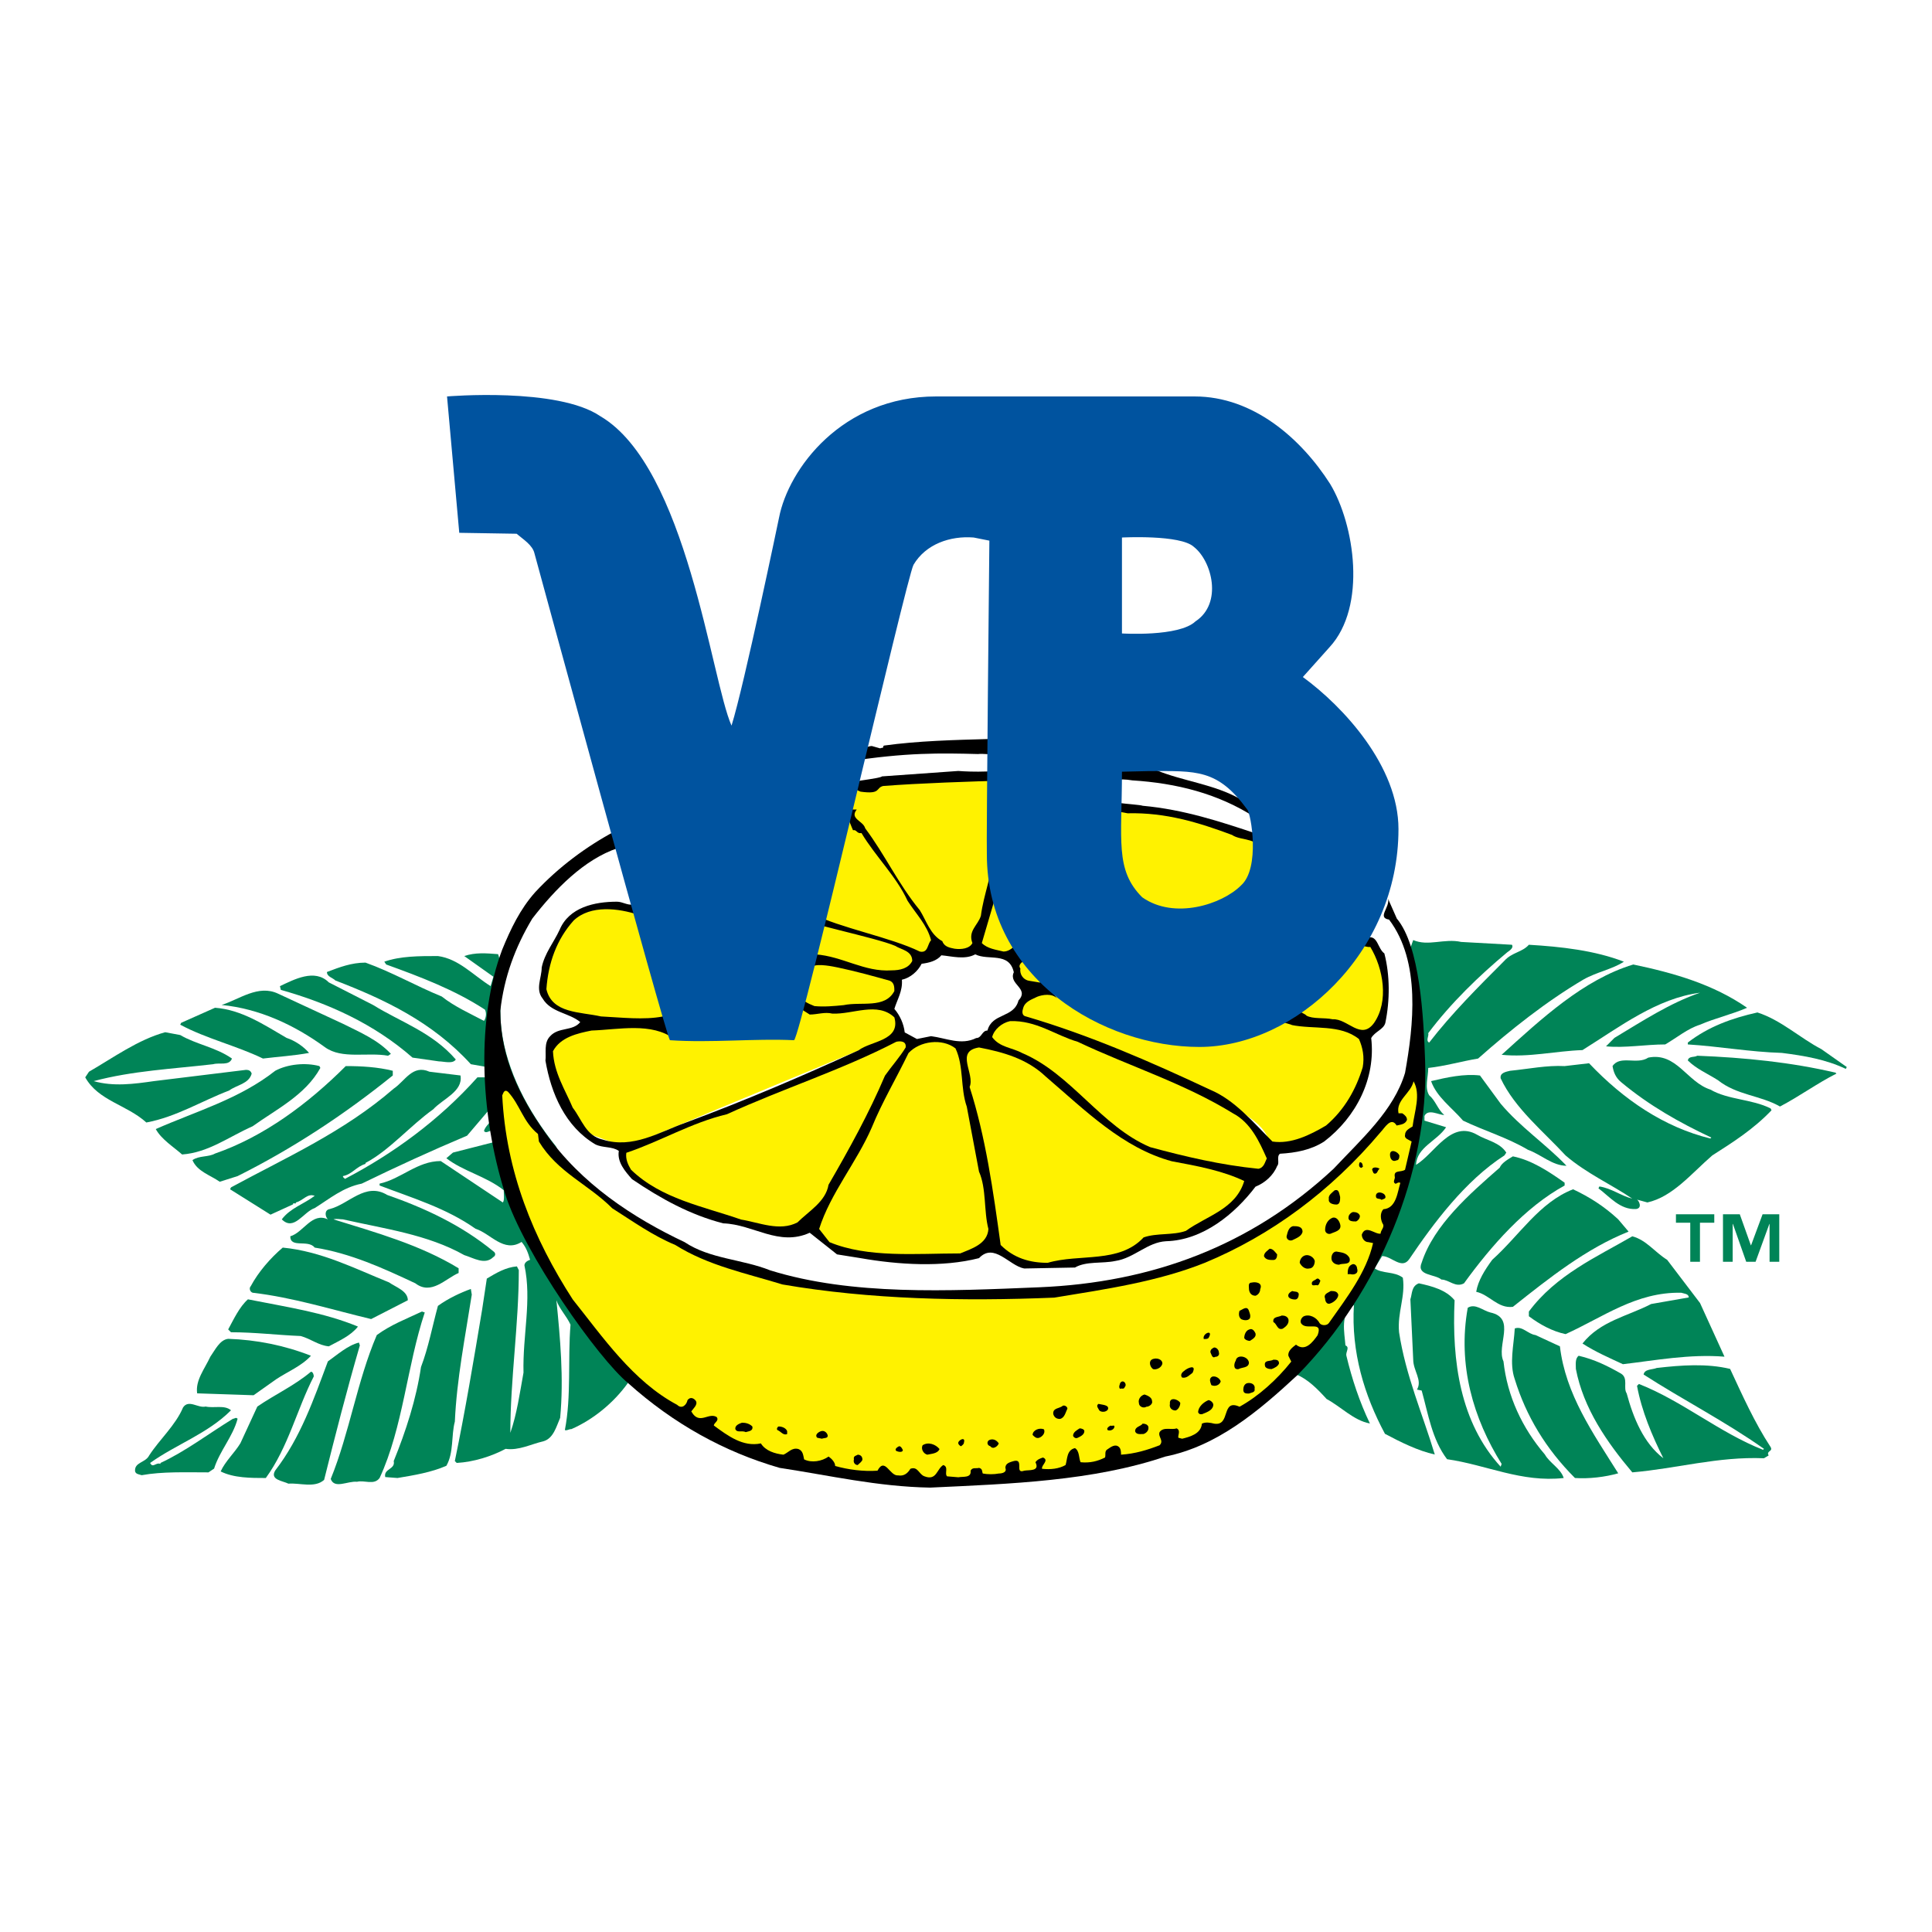 <?xml version="1.0" encoding="utf-8"?>
<!-- Generator: Adobe Illustrator 13.0.0, SVG Export Plug-In . SVG Version: 6.00 Build 14948)  -->
<!DOCTYPE svg PUBLIC "-//W3C//DTD SVG 1.0//EN" "http://www.w3.org/TR/2001/REC-SVG-20010904/DTD/svg10.dtd">
<svg version="1.0" id="Layer_1" xmlns="http://www.w3.org/2000/svg" xmlns:xlink="http://www.w3.org/1999/xlink" x="0px" y="0px"
	 width="192.756px" height="192.756px" viewBox="0 0 192.756 192.756" enable-background="new 0 0 192.756 192.756"
	 xml:space="preserve">
<g>
	<polygon fill-rule="evenodd" clip-rule="evenodd" fill="#FFFFFF" points="0,0 192.756,0 192.756,192.756 0,192.756 0,0 	"/>
	<path fill-rule="evenodd" clip-rule="evenodd" fill="#008457" d="M140.996,93.789c1.5,0.657,3.095-0.188,4.785,0.188l5.067,0.282
		c0.187,0.282-0.189,0.562-0.47,0.751c-2.815,2.346-5.63,5.067-7.883,8.069c0.094,0.281-0.281,0.75,0.094,0.939
		c2.252-2.91,4.881-5.537,7.507-8.164c0.752-0.844,1.783-0.844,2.439-1.595c3.19,0.188,6.568,0.562,9.479,1.689
		c-1.127,0.749-2.722,1.032-4.036,1.783c-3.659,2.158-7.224,4.973-10.508,7.881c-1.689,0.281-3.284,0.752-4.975,0.938
		c0,0.939-0.375,1.973,0.094,2.723c0.658,0.562,0.846,1.406,1.501,1.971c-0.562,0-1.595-0.656-1.97,0.094v0.469l2.159,0.658
		c-0.938,1.406-2.909,1.969-3.004,3.752c1.876-1.125,3.473-4.504,6.099-3.002c0.938,0.562,2.253,0.75,2.91,1.781l-0.188,0.283
		c-3.94,2.531-7.131,6.85-9.477,10.32c-0.752,1.125-1.783-0.281-2.722-0.281l-0.749,1.221c0.749,0.562,1.97,0.281,2.814,0.938
		c0.28,1.877-0.564,3.471-0.376,5.443c0.656,4.316,2.347,8.162,3.564,12.197c-1.688-0.375-3.377-1.219-4.972-2.064
		c-2.065-3.848-3.378-8.162-3.098-12.854c-1.407,0.844-0.938,2.721-0.845,4.033c0.47,0.188,0,0.658,0.096,1.033
		c0.562,2.346,1.312,4.596,2.346,6.756c-1.597-0.283-2.91-1.689-4.317-2.439c-0.938-1.033-1.877-1.971-3.002-2.441
		c-1.681,1.521-3.396,3.043-5.213,4.367L140.996,93.789L140.996,93.789z"/>
	<path fill-rule="evenodd" clip-rule="evenodd" fill="#008457" d="M49.696,95.196c-1.218-0.093-2.251-0.187-3.377,0.188l2.908,2.065
		l-0.28,0.938c-1.783-1.126-3.19-2.722-5.255-3.002c-1.877,0-3.753,0-5.349,0.563l0.188,0.28c3.378,1.221,6.849,2.534,9.852,4.504
		c0.188,0.375,0.095,0.846-0.094,1.125c-1.408-0.75-2.909-1.406-4.223-2.439c-2.533-1.031-4.972-2.438-7.6-3.377
		c-1.407,0-2.627,0.469-3.847,0.938c0,0.47,0.562,0.563,0.845,0.845c4.879,1.877,9.664,4.129,13.511,8.352l1.595,0.281
		c0.094,0.281,0.094,0.75,0,1.031h-0.938c-3.847,4.316-8.538,7.695-13.23,10.135c0-0.094-0.188-0.094-0.188-0.283
		c0.938-0.186,1.313-0.938,2.252-1.219v-0.094c2.346-1.221,4.505-3.754,6.756-5.35c0.938-1.031,3.002-1.781,2.72-3.377l-3.095-0.375
		c-1.69-0.75-2.44,0.938-3.567,1.689c-4.973,4.316-10.697,6.848-16.232,9.852l-0.095,0.188l4.036,2.533l2.252-1.031
		c0-0.281,0.281,0.094,0.281-0.188c0.751-0.188,1.127-0.939,1.876-0.658c-1.125,0.846-2.439,1.221-3.284,2.346
		c1.22,1.221,2.159-0.75,3.284-1.125c1.502-0.939,2.815-2.064,4.692-2.439c3.473-1.689,6.944-3.285,10.51-4.785l2.157-2.535h0.188
		c0.75,0.846-0.469,1.314-0.658,2.066c0.282,0.375,0.658-0.283,1.032,0.094c0.095,0.281,0.188,0.75-0.094,1.031l-4.034,1.031
		l-0.658,0.564c1.689,1.312,3.942,1.781,5.724,3.189c0,0.375,0.095,1.033-0.094,1.221l-6.192-4.129c-2.346,0-3.94,1.783-6.099,2.252
		v0.188c3.19,1.221,6.662,2.252,9.571,4.316c1.501,0.469,2.814,2.439,4.597,1.312c0.469,0.564,0.658,1.127,0.845,1.783
		c-0.281,0.094-0.563,0.283-0.563,0.562c0.751,3.473-0.188,6.943-0.093,10.697c-0.375,2.064-0.658,4.129-1.314,6.006
		c0-5.348,0.845-10.791,0.845-16.234l-0.189-0.373c-1.125,0.094-2.063,0.656-3.002,1.219l-0.469,3.098
		c-0.845,5.066-1.69,10.133-2.722,15.105l0.188,0.188c1.689-0.094,3.472-0.656,4.879-1.406c1.314,0.188,2.533-0.471,3.753-0.75
		c1.032-0.283,1.314-1.502,1.688-2.346c0.375-3.943,0-7.977-0.375-11.73c0.28,0.844,1.032,1.596,1.408,2.439
		c-0.283,3.471,0.093,7.131-0.563,10.51c0.188,0.094,0.375-0.094,0.657-0.094c2.158-0.939,4.223-2.627,5.63-4.598L49.696,95.196
		L49.696,95.196z"/>
	<path fill-rule="evenodd" clip-rule="evenodd" fill="#008457" d="M174.306,100.545c-1.501,0.656-3.19,1.033-4.691,1.689
		c-1.221,0.375-2.346,1.312-3.473,1.969c-1.97,0-4.033,0.377-5.91,0.189l0.845-0.846c2.814-1.689,5.535-3.471,8.538-4.504
		c-4.315,0.564-7.976,3.379-11.729,5.725c-2.722,0.094-5.35,0.75-8.069,0.469c3.94-3.564,8.162-7.506,13.137-9.008
		C166.986,97.072,170.929,98.199,174.306,100.545L174.306,100.545z"/>
	<path fill-rule="evenodd" clip-rule="evenodd" fill="#008457" d="M37.217,100.264c2.721,1.689,5.911,2.721,8.256,5.441
		c-0.281,0.471-1.219,0.188-1.688,0.188l-2.628-0.375c-3.846-3.377-8.444-5.441-13.136-6.756l-0.093-0.375
		c1.407-0.656,3.471-1.783,4.878-0.375L37.217,100.264L37.217,100.264z"/>
	<path fill-rule="evenodd" clip-rule="evenodd" fill="#008457" d="M34.214,102.141c1.689,0.844,3.473,1.594,4.786,3.002
		l-0.281,0.188c-2.064-0.375-4.598,0.375-6.287-0.844c-3.096-2.252-6.568-3.848-10.321-4.223c1.782-0.562,3.659-2.064,5.63-1.127
		L34.214,102.141L34.214,102.141z"/>
	<path fill-rule="evenodd" clip-rule="evenodd" fill="#008457" d="M28.583,103.547c0.845,0.281,1.69,0.846,2.252,1.502
		c-1.501,0.281-3.096,0.375-4.598,0.562c-2.72-1.312-5.63-1.971-8.256-3.377l0.094-0.188l3.377-1.502
		C24.081,100.732,26.332,102.234,28.583,103.547L28.583,103.547z"/>
	<path fill-rule="evenodd" clip-rule="evenodd" fill="#008457" d="M181.72,104.674l2.532,1.783l-0.093,0.188
		c-1.971-0.939-4.13-1.314-6.382-1.596c-3.19-0.094-6.286-0.656-9.384-0.846v-0.186c2.065-1.596,4.411-2.439,6.944-3.004
		C177.684,101.764,179.561,103.547,181.72,104.674L181.72,104.674z"/>
	<path fill-rule="evenodd" clip-rule="evenodd" fill="#008457" d="M17.981,103.266c1.595,0.938,3.565,1.221,5.161,2.346
		c-0.283,0.752-1.221,0.375-1.877,0.564c-4.035,0.469-8.07,0.656-11.918,1.688c1.971,0.562,4.036,0.283,6.006,0l9.196-1.125
		c0.28,0,0.469,0.094,0.562,0.375c-0.282,1.033-1.501,1.127-2.252,1.689c-2.721,1.031-5.254,2.627-8.256,3.189
		c-1.971-1.783-4.786-2.158-6.1-4.504l0.375-0.562c2.44-1.408,4.88-3.191,7.601-3.941L17.981,103.266L17.981,103.266z"/>
	<path fill-rule="evenodd" clip-rule="evenodd" fill="#008457" d="M183.127,107.02l0.094,0.094c-1.877,0.938-3.66,2.252-5.631,3.283
		c-1.97-1.125-4.315-1.125-6.192-2.627c-1.033-0.656-2.158-1.125-3.004-1.969c0.094-0.471,0.658-0.283,0.938-0.471
		C174.117,105.518,178.716,105.986,183.127,107.02L183.127,107.02z"/>
	<path fill-rule="evenodd" clip-rule="evenodd" fill="#008457" d="M170.646,108.709c1.783,1.031,4.129,0.938,6.006,1.877
		l0.094,0.186c-1.784,1.877-3.848,3.191-5.913,4.506c-2.063,1.783-3.94,4.129-6.473,4.691c-0.376-0.094-0.658-0.188-1.033-0.283
		c0.188,0.096,0.563,0.846-0.094,0.939c-1.595,0.094-2.626-1.219-3.754-2.064l0.094-0.188c1.221,0.188,2.159,0.938,3.284,1.219
		c-2.063-1.406-4.596-2.531-6.661-4.314c-2.157-2.346-5.067-4.691-6.476-7.695c-0.093-0.562,0.564-0.656,0.938-0.75
		c1.877-0.188,3.66-0.562,5.443-0.469l2.439-0.283c3.473,3.66,7.506,6.383,12.104,7.508l0.094-0.094
		c-3.191-1.502-6.193-3.191-9.008-5.537c-0.562-0.469-0.752-1.031-0.845-1.594c0.751-1.127,2.439-0.094,3.566-0.846
		C167.269,104.955,168.301,107.957,170.646,108.709L170.646,108.709z"/>
	<path fill-rule="evenodd" clip-rule="evenodd" fill="#008457" d="M31.962,106.549c-1.502,2.723-4.411,4.129-6.756,5.818
		c-2.346,1.033-4.409,2.627-7.038,2.816c-0.845-0.752-2.063-1.502-2.627-2.535c4.035-1.781,8.351-3.002,11.917-5.816
		c1.219-0.656,3.002-0.846,4.409-0.469L31.962,106.549L31.962,106.549z"/>
	<path fill-rule="evenodd" clip-rule="evenodd" fill="#008457" d="M39.188,106.832v0.469c-4.879,3.941-10.041,7.318-15.482,10.039
		l-1.783,0.564c-0.938-0.658-2.252-1.033-2.721-2.158c0.658-0.469,1.596-0.283,2.252-0.656c4.879-1.689,9.29-4.975,13.043-8.727
		C36.09,106.363,37.687,106.457,39.188,106.832L39.188,106.832z"/>
	<path fill-rule="evenodd" clip-rule="evenodd" fill="#008457" d="M149.721,110.115c1.973,2.348,4.505,4.035,6.568,6.193
		c-1.407,0-2.532-1.125-3.847-1.594c-2.063-1.221-4.315-1.877-6.475-2.91c-1.126-1.312-2.626-2.346-3.188-3.941
		c1.594-0.375,3.283-0.75,4.878-0.562L149.721,110.115L149.721,110.115z"/>
	<path fill-rule="evenodd" clip-rule="evenodd" fill="#008457" d="M156.103,117.998v0.281c-3.94,2.158-7.32,6.006-10.04,9.758
		c-0.845,0.471-1.502-0.375-2.252-0.375c-0.658-0.562-2.534-0.375-1.97-1.688c1.219-3.754,4.785-6.852,7.787-9.479
		c0.188-0.469,0.845-0.844,1.313-1.125C152.818,115.746,154.508,116.871,156.103,117.998L156.103,117.998z"/>
	<path fill-rule="evenodd" clip-rule="evenodd" fill="#008457" d="M161.45,121.656l1.034,1.221
		c-4.223,1.689-7.883,4.598-11.543,7.506c-1.501,0.188-2.346-1.219-3.66-1.5c0.189-1.127,0.846-2.16,1.597-3.191
		c2.72-2.439,4.692-5.723,8.069-7.037C158.542,119.406,160.043,120.344,161.45,121.656L161.45,121.656z"/>
	<path fill-rule="evenodd" clip-rule="evenodd" fill="#008457" d="M49.227,124.848c0.283,0.188,0.189,0.469,0,0.562
		c-0.844,0.844-1.97,0.094-2.908-0.188c-3.66-2.064-7.976-2.627-12.104-3.566c-0.281,0-0.656-0.094-0.939,0
		c4.223,1.314,8.634,2.535,12.481,4.881v0.469c-1.314,0.562-2.722,2.252-4.316,1.031c-3.191-1.5-6.475-3.002-10.042-3.564
		c-0.656-0.844-2.439,0.094-2.439-1.127c1.314-0.375,2.159-2.439,3.753-1.689c-0.282-0.279-0.376-0.938,0.188-1.031
		c1.877-0.469,3.565-2.721,5.725-1.408C42.378,120.531,46.037,122.221,49.227,124.848L49.227,124.848z"/>
	<path fill-rule="evenodd" clip-rule="evenodd" fill="#008457" d="M166.33,125.691l3.284,4.316l2.439,5.35
		c-3.471-0.283-6.943,0.375-10.135,0.75c-1.407-0.656-2.72-1.219-4.033-2.064c1.783-2.252,4.503-2.721,6.849-3.941l3.753-0.656
		c0-0.375-0.469-0.375-0.749-0.469c-4.505-0.094-7.789,2.439-11.542,4.129c-1.314-0.283-2.533-0.939-3.66-1.783v-0.471
		c2.721-3.658,6.757-5.441,10.321-7.506C164.266,123.723,165.11,124.941,166.33,125.691L166.33,125.691z"/>
	<path fill-rule="evenodd" clip-rule="evenodd" fill="#008457" d="M38.812,127.943c0.657,0.471,1.877,0.846,1.877,1.783l-3.66,1.877
		c-3.94-0.938-7.787-2.158-11.822-2.627c-0.282-0.094-0.376-0.469-0.187-0.656c0.75-1.408,1.97-2.816,3.19-3.848
		C32.057,124.848,35.341,126.537,38.812,127.943L38.812,127.943z"/>
	<path fill-rule="evenodd" clip-rule="evenodd" fill="#008457" d="M145.125,129.727c-0.283,6.1,0.562,12.199,4.596,16.607
		l0.096-0.281c-2.815-4.502-4.411-9.852-3.38-15.576c0.752-0.469,1.503,0.283,2.253,0.469c2.628,0.564,0.562,3.285,1.313,4.881
		c0.376,3.471,1.877,6.662,4.129,9.289c0.47,0.844,1.595,1.408,1.877,2.346c-4.223,0.469-7.695-1.312-11.636-1.877
		c-1.501-1.971-1.877-4.504-2.532-6.85l-0.47-0.094c0.563-0.938-0.375-1.877-0.375-3.004l-0.282-6.004
		c0.188-0.562,0.093-1.312,0.845-1.596C142.872,128.32,144.28,128.695,145.125,129.727L145.125,129.727z"/>
	<path fill-rule="evenodd" clip-rule="evenodd" fill="#008457" d="M47.07,129.164c-0.658,4.223-1.502,8.445-1.69,12.668
		c-0.375,1.406-0.093,3.096-0.845,4.41c-1.501,0.656-3.19,0.938-4.879,1.219l-1.22-0.094c-0.187-0.844,1.033-0.75,0.845-1.596
		c1.221-3.002,2.252-6.191,2.722-9.383c0.75-1.971,1.125-4.035,1.689-6.1c1.032-0.75,2.251-1.312,3.284-1.689L47.07,129.164
		L47.07,129.164z"/>
	<path fill-rule="evenodd" clip-rule="evenodd" fill="#008457" d="M35.715,132.354c-0.75,0.939-1.876,1.408-2.909,1.971
		c-1.032-0.094-1.782-0.75-2.815-1.031c-2.346-0.096-4.597-0.375-6.943-0.375l-0.282-0.281c0.562-1.033,1.125-2.254,1.97-3.004
		C28.49,130.383,32.337,130.945,35.715,132.354L35.715,132.354z"/>
	<path fill-rule="evenodd" clip-rule="evenodd" fill="#008457" d="M42.378,130.945c-1.783,5.35-2.159,11.449-4.504,16.516
		c-0.562,0.75-1.501,0.188-2.252,0.375c-0.938-0.094-2.251,0.752-2.626-0.281c1.877-4.598,2.626-9.758,4.597-14.357
		c1.408-1.031,2.91-1.594,4.504-2.346L42.378,130.945L42.378,130.945z"/>
	<path fill-rule="evenodd" clip-rule="evenodd" fill="#008457" d="M155.633,134.324c0.563,4.787,3.284,8.633,5.817,12.668
		c-1.312,0.375-2.908,0.562-4.316,0.469c-2.908-2.908-4.878-6.193-6.005-9.852c-0.562-1.596-0.094-3.379,0-5.068
		c0.751-0.281,1.313,0.564,2.065,0.656L155.633,134.324L155.633,134.324z"/>
	<path fill-rule="evenodd" clip-rule="evenodd" fill="#008457" d="M31.024,135.264c-0.938,1.031-2.346,1.594-3.472,2.346
		l-2.252,1.594l-5.63-0.188c-0.187-1.312,0.751-2.439,1.314-3.658c0.469-0.658,0.938-1.689,1.783-1.783
		C25.582,133.668,28.396,134.23,31.024,135.264L31.024,135.264z"/>
	<path fill-rule="evenodd" clip-rule="evenodd" fill="#008457" d="M35.903,134.23c-1.314,4.504-2.439,8.914-3.566,13.418
		c-0.938,0.846-2.439,0.281-3.564,0.377c-0.563-0.283-1.877-0.377-1.314-1.314c2.533-3.285,3.847-7.131,5.254-10.885
		c0.938-0.658,1.97-1.596,3.097-1.877L35.903,134.23L35.903,134.23z"/>
	<path fill-rule="evenodd" clip-rule="evenodd" fill="#008457" d="M161.732,137.045c0.752,0.469,0.187,1.408,0.562,1.971
		c0.658,2.441,1.689,4.973,3.66,6.475c-1.125-2.252-2.159-4.691-2.628-7.225l0.188-0.188c4.315,1.689,8.069,4.879,12.385,6.568
		l0.094-0.094c-3.847-2.721-8.069-4.879-12.01-7.414c0.094-0.562,0.846-0.469,1.314-0.656c2.439-0.281,4.972-0.469,7.317,0.094
		c1.221,2.627,2.439,5.35,4.036,7.789c0.28,0.469-0.47,0.375-0.189,0.844l-0.469,0.281c-4.597-0.188-8.726,1.033-13.137,1.408
		c-2.532-3.002-4.879-6.381-5.63-10.322c0-0.469-0.094-1.031,0.282-1.312C159.104,135.637,160.418,136.295,161.732,137.045
		L161.732,137.045z"/>
	<path fill-rule="evenodd" clip-rule="evenodd" fill="#008457" d="M31.305,137.328c-1.689,3.283-2.533,7.037-4.785,10.133
		c-1.501,0-3.191,0-4.505-0.656c0.469-1.033,1.408-1.877,1.971-2.816l1.689-3.658c1.783-1.219,3.66-2.064,5.349-3.473
		C31.212,136.857,31.305,137.139,31.305,137.328L31.305,137.328z"/>
	<path fill-rule="evenodd" clip-rule="evenodd" fill="#008457" d="M23.048,140.705c-2.346,2.346-5.442,3.377-8.07,5.254
		c0.282,0.564,0.563-0.094,1.032,0.094v-0.094c2.441-1.125,4.787-2.908,7.226-4.408c0.187,0,0.282-0.189,0.469,0
		c-0.469,1.781-1.783,3.189-2.346,4.973l-0.562,0.375c-2.252,0-4.598-0.094-6.663,0.281c-0.282-0.094-0.564-0.094-0.657-0.375
		c-0.093-0.939,1.032-0.846,1.407-1.596c1.032-1.596,2.628-3.002,3.378-4.785c0.563-0.844,1.501,0.094,2.252-0.094
		C21.359,140.518,22.391,140.143,23.048,140.705L23.048,140.705z"/>
	<path fill-rule="evenodd" clip-rule="evenodd" fill="#008457" d="M171.035,121.992h-1.43v3.895h-0.968v-3.895h-1.428v-0.844h3.825
		V121.992L171.035,121.992L171.035,121.992z M177.518,125.887h-0.968v-3.771h-0.022l-1.373,3.771h-0.935l-1.326-3.771h-0.024v3.771
		h-0.968v-4.738h1.678l1.103,3.094h0.022l1.148-3.094h1.665V125.887L177.518,125.887z"/>
	<path fill-rule="evenodd" clip-rule="evenodd" fill="#FFFFFF" d="M98.005,133.621c24.896,0,43.817-16.932,43.163-31.904
		c-0.126-2.875,0.41-6.82-2.58-10.711c-5.682-7.389-11.933-10.592-22.834-13.605c-8.373-2.315-14.563-3.226-20.183-3.128
		c-24.076,0.42-45.655,11.588-45.655,26.574C49.916,115.832,73.108,133.621,98.005,133.621L98.005,133.621z"/>
	<path fill-rule="evenodd" clip-rule="evenodd" fill="#FFF200" d="M58.986,102.109l-3.127,1.094l-1.095,2.189l2.971,7.35
		l4.692,1.721l29.714-12.354l5.785-2.502l5.006,2.188c0,0,12.667,5.006,18.453,7.82c5.785,2.816,5.005,4.066,5.474,5.162
		c10.478-1.096,9.853-10.322,9.226-11.574c2.504-0.938,4.067-8.757-1.094-10.634c-5.161-1.876-8.289-3.44-8.289-3.44l-0.595-4.892
		c-6.13-2.303-11.604-4.179-15.044-3.553c-3.439,0.625-9.069,0.938-9.069,0.938l-1.096-3.91c0,0,5.269,1.039-0.47,0.156
		c-8.132-1.251-10.32,0.626-16.452,0.312c-2.146-0.109-8.726,8.289-8.726,8.289l-10.478,4.378c-3.597-0.781-7.664-1.094-9.071,2.502
		c-1.408,3.597-2.189,6.256-0.469,6.881C56.954,100.857,58.986,102.109,58.986,102.109L58.986,102.109z"/>
	<path fill-rule="evenodd" clip-rule="evenodd" d="M100.428,77.869c-3.471,0.094-8.757,0.27-12.323,0.551
		c-0.75,0.188-0.187,0.856-2.252,0.563l-1.102-0.489l-0.775-0.313c0.094-0.094,4.004-0.531,4.004-0.719l7.631-0.543
		c1.125,0.094,4.599,0.199,5.443-0.457c0.374-1.032-2.722-1.326-3.473-1.231c-3.659-0.094-7.162-0.176-13.104,0.762l0.793-1.255
		c0.657,0.188,1.24-0.309,1.709-0.309l0.844,0.239c0.094-0.094,0.375,0,0.281-0.188l0.093-0.094
		c3.379-0.469,7.038-0.562,10.511-0.656c1.407,0.387,3.315,0.95,3.689,0.95L100.428,77.869L100.428,77.869z"/>
	<path fill-rule="evenodd" clip-rule="evenodd" d="M115.316,76.825c2.722,1.126,5.816,1.407,8.445,2.909h0.845v0.281
		c0.187,0.094,0.469,0.094,0.655,0.094c0,0.094,0,0.375,0.189,0.282l0.094,0.094v2.721c0.093,0.188,0.375,0,0.375,0.188
		c0.094,0.282-0.188,0.844,0.187,0.844c0.283,0.094,0.094,0.469,0.188,0.657c-0.188,0-0.469-0.094-0.374,0.188
		c0.094,0.187-0.188,0-0.282,0.093c0.188-1.689-1.783-1.22-2.722-1.876c-3.284-1.22-6.568-2.252-10.415-2.158l-4.233-0.77
		c-0.188-0.094,3.295-0.168,3.295-0.262c0,0-2.727-3.943,0.518-4.019c0.843,0.281,0.891-0.109,1.642,0.172
		C113.722,76.262,115.599,76.731,115.316,76.825L115.316,76.825z"/>
	<path fill-rule="evenodd" clip-rule="evenodd" fill="#FFFFFF" d="M125.169,81.517c0.282,0.563,0.376,1.126,0.282,1.689
		c-3.66-1.22-7.319-2.44-11.449-2.815c-0.469-0.188-4.94-0.27-4.66-1.114c0-0.563,0.938-1.876,3.629-1.419
		C117.38,78.138,121.509,79.17,125.169,81.517L125.169,81.517z"/>
	<path fill-rule="evenodd" clip-rule="evenodd" d="M85.478,80.766c-0.75,0.938,0.657,1.126,0.844,1.877
		c1.971,2.627,3.284,5.536,5.443,8.163c0.656,1.032,1.031,2.44,2.252,3.097c0.187,0.562,0.75,0.656,1.219,0.75
		c0.658,0.094,1.501,0,1.783-0.563c-0.469-1.219,0.562-1.782,0.844-2.721c0.28-2.158,1.126-4.034,1.22-6.286v-0.188h0.188
		c0.093,0.281-0.188,0.75,0.28,0.657c0.282,0.188-0.28,1.126,0.376,1.032v1.126h-0.28c-0.096,0.75,0,1.501,0,2.252
		c-0.096-0.188,0-0.563-0.283-0.657l-1.407,4.785c0.562,0.563,1.407,0.658,2.159,0.845c0.469,0,0.843-0.281,1.219-0.656
		c0.094-0.282-0.094-0.469-0.28-0.657c0.469-0.094,1.125-0.094,1.501,0v2.44c0-0.095-0.189-0.188-0.282-0.281
		c-0.28,0.187-0.75,0.469-0.47,0.845c-0.093,0.562,0.282,1.124,0.846,1.22l1.125,0.188c-0.094-0.283,0.096-0.375,0.376-0.283v0.564
		c0.188,0.094,0.375,0.094,0.562,0.094c0,0.094,0,0.469,0.282,0.281c0,0.375,0.282,0.656,0.469,0.938
		c-0.469-0.562-1.501-0.375-1.97-0.186c-0.562,0.279-1.221,0.469-1.408,1.125c-0.093,0.281-0.188,0.752,0.28,0.844
		c6.382,1.877,12.388,4.504,18.394,7.32c2.438,1.031,4.222,3.189,6.192,5.16c1.876,0.281,3.753-0.656,5.348-1.596
		c1.877-1.594,3.004-3.66,3.66-5.816c0.187-1.033,0-1.971-0.376-2.814c-1.877-1.502-4.503-0.939-6.756-1.408
		c0.656,0.094-3.941-1.021-3.847-1.396c0.188,0,2.315-0.125,2.22-0.5c0.188-0.188-1.97-1.533-1.595-1.533
		c-0.187,0.094,4.91,2.396,4.723,2.492c0.656,0.373,1.783,0.186,2.629,0.373c1.501-0.094,2.814,2.158,4.127,0.375
		c1.503-2.156,0.938-5.44-0.374-7.6c-0.376,0.188-3.942-1.239-4.223-0.958l-2.783-1.251c0.28-0.094,4.284,0.5,4.472,0.407
		l2.345,0.863c0.939-0.188,0.939,1.126,1.597,1.595c0.562,2.158,0.562,4.692,0.094,6.942c-0.188,0.658-1.031,0.846-1.407,1.502
		c0.469,4.035-1.501,7.883-4.692,10.322c-1.313,0.844-2.814,1.127-4.411,1.219c-0.374,0.283,0,0.939-0.28,1.221
		c-0.375,0.939-1.221,1.689-2.159,2.064c-2.063,2.721-5.254,5.348-8.914,5.443c-1.876,0.094-3.19,1.688-5.067,1.969
		c-1.312,0.281-2.907,0-4.033,0.656l-5.067,0.096c-1.501-0.281-3.002-2.627-4.504-1.033c-3.658,0.938-8.069,0.658-11.823,0
		l-2.346-0.375l-2.721-2.158c-3.096,1.408-5.63-0.844-8.633-0.938c-3.284-0.846-6.192-2.439-9.101-4.41
		c-0.658-0.75-1.501-1.689-1.314-2.816c-0.657-0.469-1.595-0.281-2.346-0.656c-3.003-1.783-4.41-5.066-4.974-8.352
		c0.095-0.75-0.187-1.783,0.469-2.439c0.845-0.938,2.252-0.469,3.004-1.408c-1.127-0.938-2.909-0.938-3.753-2.346
		c-0.751-0.938-0.094-2.062-0.094-3.096c0.281-1.407,1.22-2.533,1.782-3.753c0.938-2.252,3.473-2.815,5.725-2.815
		c0.563,0,1.032,0.375,1.595,0.282l0.093-0.563h0.093c0.095,0.282-0.187,0.751,0.282,0.657c0.187,0.188,0.094,0.657,0.094,0.938
		c-1.97-0.656-4.785-1.032-6.475,0.563c-1.688,1.877-2.533,4.223-2.721,6.85c0.563,2.439,3.378,2.252,5.442,2.721
		c1.97,0.094,4.315,0.377,6.192,0v-0.188c0.375,0.281,1.127,2.441,1.127,2.441c-2.252-1.691-5.537-0.939-8.258-0.846
		c-1.407,0.281-3.096,0.656-3.847,2.064c0.094,2.158,1.22,3.848,1.97,5.629c0.938,1.221,1.314,2.814,3.003,3.191
		c3.003,0.938,5.63-0.752,8.257-1.689c5.818-2.158,11.542-4.598,17.266-7.225c1.22-0.939,4.223-0.939,3.565-3.285
		c-1.688-1.594-4.128-0.281-6.193-0.375c-0.75-0.188-1.501,0.094-2.251,0.094l-2.721-1.73l3.285-4.274
		c2.72,0.187,4.878,1.782,7.6,1.595c0.845,0,1.689-0.187,2.064-0.938c0-1.032-1.125-1.125-1.688-1.501
		c-1.971-0.845-9.227-2.272-11.104-3.21h2.815c2.722,1.407,7.82,2.346,10.729,3.772c0.844,0.188,0.75-0.75,1.125-1.125
		c-0.375-1.502-1.501-2.628-2.346-3.942c-1.125-2.439-3.19-4.41-4.597-6.755c-0.469,0.094-0.469-0.375-0.844-0.282
		c0,0-0.658-1.501-0.751-2.064H85.478L85.478,80.766z"/>
	<path fill-rule="evenodd" clip-rule="evenodd" d="M138.492,89.68c0.188,0.845-1.125,1.88,0.096,2.069
		c3.188,4.222,2.438,10.599,1.594,15.291c-1.125,3.754-4.315,6.568-7.131,9.57c-8.258,7.695-18.11,11.354-29.37,11.822
		c-9.101,0.375-18.672,0.846-26.835-1.688c-2.815-1.127-6.006-1.127-8.539-2.814c-5.161-2.439-10.322-5.818-13.888-10.885
		c-2.533-3.566-4.502-7.508-4.502-12.199c0.375-3.377,1.501-6.381,3.189-9.195c2.251-2.909,5.161-5.912,8.54-7.038
		c0.375,0.282,0.187,0.751,0.75,0.563c0-0.657,0.094-1.408-0.093-1.876c-0.281,0.094-0.188-0.188-0.188-0.375h-0.751
		c-2.814,1.501-5.629,3.566-7.976,6.099c-1.501,1.689-2.439,3.659-3.284,5.724c-2.533,6.735-2.298,16.12,0.283,24.329
		c1.876,5.973,9.335,16.508,12.292,18.928c4.503,4.033,9.57,6.85,15.106,8.445c4.974,0.75,9.759,1.877,15.013,1.969
		c8.069-0.375,16.234-0.656,23.458-3.096c5.16-1.033,9.29-4.504,13.229-8.164c8.084-8.248,13.082-20.197,12.699-31.297
		c-0.156-4.535-0.526-11.47-2.822-14.215L138.492,89.68L138.492,89.68z"/>
	<path fill-rule="evenodd" clip-rule="evenodd" fill="#FFFFFF" d="M101.148,96.999c-0.563,1.22,1.594,1.595,0.469,2.816
		c-0.469,1.781-2.628,1.219-3.098,3.002c-0.562,0-0.562,0.75-1.125,0.75c-1.501,0.752-3.002,0-4.504-0.188l-1.408,0.283
		l-1.218-0.658c-0.095-0.844-0.469-1.688-1.033-2.346c0.282-0.939,0.844-1.783,0.75-2.91c0.845-0.186,1.596-0.844,1.97-1.593
		c0.751-0.094,1.502-0.282,1.971-0.845c1.033,0.093,2.345,0.469,3.378-0.094C98.613,95.873,100.679,94.934,101.148,96.999
		L101.148,96.999z"/>
	<path fill-rule="evenodd" clip-rule="evenodd" fill="#FFF200" d="M88.762,97.844c0.469,0.188,0.469,0.656,0.469,1.031
		c-0.938,1.783-3.284,1.033-5.066,1.408c-0.938,0.094-1.971,0.188-2.909,0.094c-3.034-1.162-0.525-2.186-0.14-3.977
		c0.562-0.281,2.017,0.035,2.486,0.129C85.383,96.904,87.073,97.373,88.762,97.844L88.762,97.844z"/>
	<path fill-rule="evenodd" clip-rule="evenodd" fill="#FFF200" d="M107.527,103.941c5.161,2.441,10.604,4.129,15.482,7.133
		c1.783,0.938,2.628,2.814,3.38,4.504c-0.189,0.375-0.283,0.938-0.845,1.031c-3.754-0.375-7.32-1.219-10.791-2.158
		c-4.881-2.064-7.882-7.318-12.761-9.383c-1.034-0.562-2.253-0.562-3.004-1.596c0.188-0.75,0.938-1.408,1.783-1.594
		C103.4,101.785,105.277,103.285,107.527,103.941L107.527,103.941z"/>
	<path fill-rule="evenodd" clip-rule="evenodd" fill="#FFF200" d="M90.357,104.506c-0.562,0.938-1.408,1.877-2.064,2.814
		c-1.596,3.754-3.565,7.318-5.63,10.885c-0.282,1.688-1.972,2.627-3.097,3.754c-1.783,0.938-3.847,0-5.63-0.283
		c-3.753-1.312-7.976-2.062-10.979-4.973c-0.281-0.469-0.563-1.031-0.469-1.688c3.379-1.127,6.474-3.004,10.04-3.848
		c5.537-2.535,11.447-4.41,16.89-7.227C89.795,103.848,90.451,103.848,90.357,104.506L90.357,104.506z"/>
	<path fill-rule="evenodd" clip-rule="evenodd" fill="#FFF200" d="M95.331,104.6c0.844,1.783,0.469,3.939,1.126,5.816l1.219,6.477
		c0.751,1.688,0.468,3.939,0.938,5.723c-0.094,1.5-1.688,1.971-2.814,2.439c-4.41,0-9.195,0.469-13.042-1.125l-1.033-1.314
		c1.126-3.566,3.753-6.662,5.255-10.135c1.032-2.533,2.439-4.879,3.659-7.412C91.765,103.848,94.017,103.566,95.331,104.6
		L95.331,104.6z"/>
	<path fill-rule="evenodd" clip-rule="evenodd" fill="#FFF200" d="M104.339,107.414c3.939,3.379,7.693,7.131,12.572,8.445
		c2.534,0.469,5.066,0.938,7.226,1.971c-0.845,2.814-3.753,3.471-5.818,4.973c-1.312,0.469-2.908,0.188-4.223,0.656
		c-2.439,2.627-6.379,1.596-9.57,2.533c-1.783,0-3.377-0.469-4.691-1.781c-0.751-5.443-1.501-10.791-3.097-15.764
		c0.564-1.314-1.501-3.566,0.938-3.941C100.116,104.975,102.462,105.631,104.339,107.414L104.339,107.414z"/>
	<path fill-rule="evenodd" clip-rule="evenodd" fill="#FFF200" d="M140.934,112.387c-0.282,0.189-0.752,0.375-0.752,0.846
		c-0.093,0.375,0.376,0.469,0.656,0.656l-0.656,2.814c-0.375,0.281-1.125,0-1.031,0.658c0.093,0.281-0.282,0.562,0.093,0.75
		c0.188-0.094,0.282-0.188,0.47-0.094c-0.282,0.844-0.376,2.533-1.689,2.627c-0.374,0.375-0.281,1.031-0.094,1.408
		c0.282,0.375-0.188,0.656-0.188,1.031c-0.562,0.094-1.501-0.938-1.876,0.094c0,0.375,0.28,0.752,0.655,0.752l0.47,0.092
		c-0.656,2.91-2.626,5.443-4.409,7.977c-0.189,0.281-0.752,0.281-0.938,0c-0.282-0.562-1.032-0.938-1.597-0.656
		c-0.28,0.188-0.373,0.562-0.187,0.75c0.562,0.658,2.159-0.375,1.595,1.127c-0.47,0.656-1.219,1.688-2.157,0.938
		c-0.376,0.281-0.845,0.656-0.751,1.127l0.281,0.562c-1.407,1.781-3.283,3.473-5.16,4.504c-1.877-0.846-0.845,1.971-2.535,1.688
		c-0.373-0.094-0.843-0.188-1.219,0c-0.093,1.033-1.221,1.314-1.97,1.504l-0.376-0.096c-0.093-0.188,0.28-0.75-0.188-0.938
		c-0.469,0.188-1.312-0.188-1.688,0.375c-0.189,0.469,0.469,0.844,0,1.312c-1.221,0.471-2.439,0.846-3.847,0.939
		c0-0.188,0-0.562-0.189-0.75c-0.376-0.375-0.845,0-1.125,0.188c-0.376,0.188-0.188,0.562-0.282,0.844
		c-0.75,0.375-1.501,0.564-2.439,0.471c-0.187-0.377-0.093-1.127-0.562-1.408c-0.845,0.188-0.751,1.125-0.938,1.688
		c-0.657,0.375-1.501,0.469-2.346,0.375c-0.093-0.375,0.75-0.844,0.094-1.125c-0.282,0.094-0.562,0.188-0.752,0.471
		c0.47,0.938-0.655,0.748-1.125,0.844c-1.031,0.375,0.094-1.314-1.125-0.939c-0.282,0.096-0.752,0.189-0.752,0.658
		c0.188,0.469-0.375,0.562-0.655,0.562c-0.47,0.094-1.128,0.094-1.597,0c-0.094-0.188,0-0.471-0.375-0.562
		c-0.281,0.092-0.656-0.094-0.843,0.281c0.094,0.75-0.751,0.562-1.221,0.656l-1.125-0.094c-0.282-0.281,0.187-0.938-0.376-1.127
		c-0.657,0.375-0.657,1.596-1.876,1.127c-0.563-0.188-0.657-1.033-1.408-0.752c-0.282,0.471-0.657,0.752-1.22,0.658
		c-0.844,0.094-1.313-1.877-2.063-0.469c-1.408,0.094-2.909-0.096-4.223-0.471c0-0.373-0.376-0.75-0.657-0.938
		c-0.657,0.469-1.689,0.658-2.44,0.281c-0.093-0.375-0.093-0.844-0.562-1.031c-0.656-0.188-1.032,0.375-1.501,0.562
		c-0.845-0.094-1.783-0.375-2.252-1.125c-1.783,0.375-3.284-0.752-4.691-1.783c0-0.283,0.562-0.469,0.282-0.846
		c-0.751-0.469-1.596,0.656-2.346-0.281l-0.188-0.281c0.188-0.281,0.658-0.656,0.469-1.031c-0.187-0.283-0.562-0.469-0.844-0.096
		c-0.094,0.471-0.563,0.939-1.033,0.471c-4.409-2.346-7.412-6.756-10.415-10.51c-3.94-6.1-6.662-12.76-7.038-20.361
		c0.094-0.188,0.188-0.658,0.563-0.375c1.22,1.312,1.501,3.002,3.003,4.223l0.094,0.75c1.876,3.096,4.878,4.223,7.318,6.662
		c2.065,1.312,4.035,2.721,6.288,3.66c3.284,2.064,7.037,2.814,10.697,3.941c8.726,1.5,18.015,1.688,27.116,1.312
		c5.161-0.844,10.321-1.596,15.013-3.473c6.568-2.721,12.574-7.131,17.548-13.043c0.376-0.373,1.032-1.594,1.595-0.656
		c0.376-0.094,0.845-0.094,1.032-0.562c0-0.281-0.188-0.469-0.47-0.656h-0.374c-0.282-1.314,1.219-1.971,1.501-3.191
		C141.776,109.197,141.12,110.885,140.934,112.387L140.934,112.387z"/>
	<path fill-rule="evenodd" clip-rule="evenodd" d="M139.619,115.297c0,0.281-0.094,0.469-0.282,0.469
		c-0.375,0.188-0.656-0.094-0.656-0.564C138.681,114.545,139.525,114.922,139.619,115.297L139.619,115.297z"/>
	<path fill-rule="evenodd" clip-rule="evenodd" d="M135.96,116.328c0.093,0.094-0.094,0.094-0.094,0.188
		c-0.376,0-0.282-0.469-0.188-0.562C135.866,115.953,135.96,116.141,135.96,116.328L135.96,116.328z"/>
	<path fill-rule="evenodd" clip-rule="evenodd" d="M137.649,116.609c-0.188,0.094-0.188,0.375-0.376,0.469
		c-0.282,0.094-0.282-0.186-0.376-0.375C136.897,116.422,137.367,116.422,137.649,116.609L137.649,116.609z"/>
	<path fill-rule="evenodd" clip-rule="evenodd" d="M133.707,119.424c0,0.283,0,0.752-0.376,0.752c-0.28,0-0.843-0.094-0.749-0.562
		c-0.094-0.377,0.376-0.658,0.562-0.846C133.613,118.58,133.613,119.143,133.707,119.424L133.707,119.424z"/>
	<path fill-rule="evenodd" clip-rule="evenodd" d="M138.212,119.33c0.094,0.283-0.188,0.283-0.376,0.377
		c-0.187-0.189-0.562,0-0.562-0.377C137.273,118.768,138.118,118.955,138.212,119.33L138.212,119.33z"/>
	<path fill-rule="evenodd" clip-rule="evenodd" d="M135.678,121.301c0,0.281-0.188,0.469-0.374,0.562c-0.376,0-0.845,0-0.752-0.469
		c0-0.188,0.282-0.469,0.47-0.469C135.304,120.926,135.584,121.02,135.678,121.301L135.678,121.301z"/>
	<path fill-rule="evenodd" clip-rule="evenodd" d="M133.707,122.146c0.188,0.656-0.562,0.75-0.938,0.938
		c-0.28,0.094-0.562-0.094-0.562-0.375c0-0.562,0.282-1.033,0.752-1.219C133.331,121.395,133.613,121.77,133.707,122.146
		L133.707,122.146z"/>
	<path fill-rule="evenodd" clip-rule="evenodd" d="M129.954,122.896c-0.094,0.469-0.656,0.656-1.032,0.844
		c-0.282,0.096-0.562-0.094-0.562-0.375c0.094-0.375,0.188-0.938,0.656-1.031C129.392,122.334,129.954,122.334,129.954,122.896
		L129.954,122.896z"/>
	<path fill-rule="evenodd" clip-rule="evenodd" d="M127.421,125.148c0,0.281-0.094,0.562-0.375,0.562c-0.376,0-0.752,0-0.939-0.375
		c0-0.375,0.376-0.562,0.563-0.75C127.046,124.586,127.232,124.961,127.421,125.148L127.421,125.148z"/>
	<path fill-rule="evenodd" clip-rule="evenodd" d="M134.646,125.523c0.188,0.752-0.75,0.469-1.032,0.658
		c-0.375,0-0.655-0.189-0.751-0.471c-0.094-0.375,0.096-0.844,0.469-0.844C133.801,124.961,134.365,124.961,134.646,125.523
		L134.646,125.523z"/>
	<path fill-rule="evenodd" clip-rule="evenodd" d="M131.175,125.805c0,0.377-0.189,0.752-0.563,0.752
		c-0.375,0.094-0.751-0.189-0.938-0.564c0-0.281,0.187-0.656,0.562-0.75C130.611,125.148,131.081,125.43,131.175,125.805
		L131.175,125.805z"/>
	<path fill-rule="evenodd" clip-rule="evenodd" d="M135.396,126.557c0.188,0.562-0.375,0.656-0.657,0.562h-0.28
		c0-0.281,0-0.752,0.375-0.938C135.114,125.992,135.396,126.275,135.396,126.557L135.396,126.557z"/>
	<path fill-rule="evenodd" clip-rule="evenodd" d="M131.737,127.775c-0.094,0.188-0.094,0.377-0.282,0.469
		c-0.188-0.092-0.47,0.094-0.562-0.092c-0.094-0.377,0.282-0.377,0.469-0.564C131.55,127.494,131.644,127.682,131.737,127.775
		L131.737,127.775z"/>
	<path fill-rule="evenodd" clip-rule="evenodd" d="M125.731,128.621c0,0.281-0.187,0.562-0.47,0.656
		c-0.469,0-0.655-0.375-0.655-0.75c0-0.189-0.094-0.564,0.28-0.564C125.262,127.869,126.014,127.963,125.731,128.621
		L125.731,128.621z"/>
	<path fill-rule="evenodd" clip-rule="evenodd" d="M129.578,129.09c0,0.281-0.094,0.562-0.374,0.562
		c-0.282,0-0.564-0.094-0.657-0.281c-0.094-0.281,0.188-0.469,0.375-0.564C129.204,128.902,129.484,128.807,129.578,129.09
		L129.578,129.09z"/>
	<path fill-rule="evenodd" clip-rule="evenodd" d="M133.521,129.184c0,0.375-0.47,0.75-0.752,0.844
		c-0.376,0.188-0.562-0.188-0.562-0.469c-0.187-0.469,0.282-0.562,0.562-0.752C133.051,128.807,133.427,128.807,133.521,129.184
		L133.521,129.184z"/>
	<path fill-rule="evenodd" clip-rule="evenodd" d="M124.699,131.529c-0.187,0.281-0.655,0.188-0.845,0.094
		c-0.28-0.188-0.28-0.562-0.187-0.846c0.28-0.094,0.749-0.562,0.938,0C124.699,131.061,124.793,131.248,124.699,131.529
		L124.699,131.529z"/>
	<path fill-rule="evenodd" clip-rule="evenodd" d="M128.547,131.623c0.093,0.469-0.281,0.75-0.563,0.938
		c-0.562,0.189-0.562-0.469-0.938-0.656c-0.094-0.562,0.469-0.469,0.845-0.656C128.171,131.248,128.453,131.342,128.547,131.623
		L128.547,131.623z"/>
	<path fill-rule="evenodd" clip-rule="evenodd" d="M125.262,133.029c0.094,0.377-0.28,0.564-0.562,0.752
		c-0.187,0-0.469-0.094-0.562-0.283c0-0.375,0.188-0.748,0.47-0.844C124.981,132.467,125.169,132.844,125.262,133.029
		L125.262,133.029z"/>
	<path fill-rule="evenodd" clip-rule="evenodd" d="M120.57,133.498c-0.094,0.096-0.28,0.096-0.469,0.096
		C119.914,133.029,121.133,132.561,120.57,133.498L120.57,133.498z"/>
	<path fill-rule="evenodd" clip-rule="evenodd" d="M121.603,134.906c0.095,0.283-0.094,0.469-0.374,0.469
		c-0.282,0.189-0.376-0.279-0.469-0.469c0-0.279,0.187-0.375,0.373-0.469C121.415,134.438,121.603,134.719,121.603,134.906
		L121.603,134.906z"/>
	<path fill-rule="evenodd" clip-rule="evenodd" d="M124.606,135.939c0,0.562-0.752,0.469-1.032,0.656
		c-0.564,0.094-0.469-0.562-0.282-0.844C123.386,135.096,124.513,135.283,124.606,135.939L124.606,135.939z"/>
	<path fill-rule="evenodd" clip-rule="evenodd" d="M115.973,136.033c-0.094,0.469-0.656,0.656-0.938,0.562
		c-0.374-0.281-0.469-0.938,0.096-1.031C115.503,135.471,115.973,135.658,115.973,136.033L115.973,136.033z"/>
	<path fill-rule="evenodd" clip-rule="evenodd" d="M127.607,136.033c-0.093,0.281-0.469,0.469-0.749,0.562
		c-0.282,0-0.658-0.094-0.658-0.375c-0.094-0.562,0.562-0.375,0.846-0.562C127.327,135.658,127.607,135.658,127.607,136.033
		L127.607,136.033z"/>
	<path fill-rule="evenodd" clip-rule="evenodd" d="M118.977,136.971c-0.283,0.188-0.563,0.564-1.032,0.471
		c-0.188-0.189-0.096-0.471,0.188-0.658C118.413,136.502,119.445,136.033,118.977,136.971L118.977,136.971z"/>
	<path fill-rule="evenodd" clip-rule="evenodd" d="M121.791,137.816c-0.094,0.375-0.562,0.562-0.938,0.375
		c-0.093-0.281-0.282-0.656,0.094-0.846C121.322,137.252,121.697,137.535,121.791,137.816L121.791,137.816z"/>
	<path fill-rule="evenodd" clip-rule="evenodd" d="M112.219,138.379c-0.093,0.281-0.28,0.094-0.469,0.188
		c-0.188-0.188,0-0.469,0-0.562C112.032,137.535,112.501,138.098,112.219,138.379L112.219,138.379z"/>
	<path fill-rule="evenodd" clip-rule="evenodd" d="M125.169,138.566c0.093,0.375-0.376,0.375-0.562,0.469
		c-0.282,0-0.562,0-0.562-0.375c0-0.281,0.093-0.562,0.373-0.656C124.793,137.91,125.262,138.098,125.169,138.566L125.169,138.566z"
		/>
	<path fill-rule="evenodd" clip-rule="evenodd" d="M114.94,139.787c0.094,0.279-0.28,0.562-0.562,0.562
		c-0.282,0.188-0.751,0-0.751-0.377c-0.094-0.375,0.188-0.75,0.564-0.844C114.472,139.223,114.94,139.412,114.94,139.787
		L114.94,139.787z"/>
	<path fill-rule="evenodd" clip-rule="evenodd" d="M117.756,139.973c0,0.283-0.188,0.658-0.469,0.752
		c-0.376,0-0.656-0.281-0.563-0.658C116.631,139.318,117.568,139.598,117.756,139.973L117.756,139.973z"/>
	<path fill-rule="evenodd" clip-rule="evenodd" d="M121.04,140.256c-0.094,0.469-0.656,0.656-1.126,0.844
		c-0.188,0-0.282,0-0.375-0.188c0-0.562,0.562-1.031,1.031-1.221C120.76,139.691,121.133,139.973,121.04,140.256L121.04,140.256z"/>
	<path fill-rule="evenodd" clip-rule="evenodd" d="M110.531,140.631c-0.188,0.281-0.658,0.281-0.845,0.094
		c-0.094-0.188-0.376-0.469-0.094-0.658C109.969,140.162,110.718,140.162,110.531,140.631L110.531,140.631z"/>
	<path fill-rule="evenodd" clip-rule="evenodd" d="M106.496,140.537c-0.188,0.375-0.28,0.938-0.75,1.031
		c-0.375,0-0.564-0.188-0.658-0.469c-0.093-0.656,0.658-0.562,0.938-0.844C106.216,140.162,106.496,140.35,106.496,140.537
		L106.496,140.537z"/>
	<path fill-rule="evenodd" clip-rule="evenodd" d="M75.062,142.32c0.094,0.469-0.375,0.469-0.656,0.562
		c-0.376-0.188-0.845,0.094-1.032-0.281c-0.094-0.375,0.375-0.564,0.656-0.658C74.406,141.943,74.781,142.037,75.062,142.32
		L75.062,142.32z"/>
	<path fill-rule="evenodd" clip-rule="evenodd" d="M114.565,142.32c0.095,0.375-0.188,0.656-0.47,0.75
		c-0.28,0-0.749,0.094-0.843-0.281c0-0.469,0.562-0.469,0.749-0.752C114.284,142.037,114.472,142.133,114.565,142.32L114.565,142.32
		z"/>
	<path fill-rule="evenodd" clip-rule="evenodd" d="M111.188,142.32c0,0.281-0.376,0.469-0.656,0.375
		c-0.188-0.188,0.094-0.375,0.28-0.469C110.907,142.32,111.188,142.133,111.188,142.32L111.188,142.32z"/>
	<path fill-rule="evenodd" clip-rule="evenodd" d="M78.535,142.789v0.281c-0.375,0.188-0.658-0.281-0.938-0.375
		c-0.189-0.094,0-0.375,0.093-0.375C78.065,142.32,78.44,142.508,78.535,142.789L78.535,142.789z"/>
	<path fill-rule="evenodd" clip-rule="evenodd" d="M104.15,142.602c0.188,0.375-0.188,0.75-0.47,0.844
		c-0.28,0.096-0.469-0.094-0.656-0.281C103.024,142.695,103.681,142.412,104.15,142.602L104.15,142.602z"/>
	<path fill-rule="evenodd" clip-rule="evenodd" d="M108.186,142.789c0,0.375-0.469,0.562-0.658,0.656
		c-0.187,0.096-0.374,0-0.469-0.188c0-0.375,0.375-0.562,0.658-0.75C107.903,142.508,108.186,142.602,108.186,142.789
		L108.186,142.789z"/>
	<path fill-rule="evenodd" clip-rule="evenodd" d="M82.568,143.164c0.095,0.377-0.375,0.281-0.562,0.377l-0.469-0.096
		c-0.281-0.281,0.094-0.562,0.375-0.656S82.475,142.883,82.568,143.164L82.568,143.164z"/>
	<path fill-rule="evenodd" clip-rule="evenodd" d="M96.174,143.914c0,0.189-0.187,0.281-0.281,0.375
		c-0.094,0-0.282-0.186-0.282-0.279C95.518,143.727,96.363,143.258,96.174,143.914L96.174,143.914z"/>
	<path fill-rule="evenodd" clip-rule="evenodd" d="M99.647,144.01c-0.096,0.279-0.564,0.656-0.846,0.279
		c-0.375-0.094-0.375-0.562,0-0.656C99.178,143.541,99.458,143.727,99.647,144.01L99.647,144.01z"/>
	<path fill-rule="evenodd" clip-rule="evenodd" d="M93.735,144.572c-0.187,0.469-0.845,0.469-1.22,0.562
		c-0.375-0.094-0.657-0.562-0.469-0.939C92.609,143.82,93.359,144.104,93.735,144.572L93.735,144.572z"/>
	<path fill-rule="evenodd" clip-rule="evenodd" d="M90.075,144.666c0,0.281-0.469,0.188-0.656,0.094
		c-0.188-0.188,0.094-0.375,0.281-0.471C89.888,144.289,89.981,144.479,90.075,144.666L90.075,144.666z"/>
	<path fill-rule="evenodd" clip-rule="evenodd" d="M86.042,145.604c0,0.188-0.282,0.377-0.469,0.562
		c-0.282,0-0.469-0.279-0.376-0.562c-0.093-0.375,0.282-0.375,0.376-0.469C85.853,145.135,86.042,145.322,86.042,145.604
		L86.042,145.604z"/>
	<path fill-rule="evenodd" clip-rule="evenodd" fill="#00539F" d="M119.194,39.554c5.864,0,10.635,4.222,13.513,8.726
		c2.438,4.035,3.69,12.229-0.062,16.295l-2.659,2.972c4.066,2.971,9.54,8.914,9.54,15.169c0,12.355-10.321,21.738-19.862,21.738
		c-9.539,0-21.205-6.725-21.205-19.236c-0.062-0.939,0.251-31.278,0.251-31.278l-1.565-0.312c-2.345-0.188-4.785,0.657-6.004,2.721
		c-0.707,1.311-11.189,46.851-11.917,47.433c-3.94-0.189-8.256,0.281-12.385,0c-0.469-0.658-13.512-48.559-13.512-48.559
		c-0.188-0.845-1.126-1.408-1.783-1.971l-5.723-0.094l-1.22-13.605c0,0,11.025-0.939,15.294,1.971
		c8.633,5.066,11.073,26.366,13.09,30.87c1.266-4.035,4.738-20.737,4.738-20.737c0.939-4.879,6.287-12.104,15.671-12.104
		C96.674,39.554,119.194,39.554,119.194,39.554L119.194,39.554L119.194,39.554z M111.938,53.629V63.2c0,0,5.692,0.36,7.335-1.205
		c2.736-1.798,1.642-6.021-0.156-7.428C117.787,53.316,111.938,53.629,111.938,53.629L111.938,53.629L111.938,53.629z
		 M114.66,76.931l-2.722,0.062c0,6.818-0.72,9.79,2.018,12.527c3.206,2.268,7.977,0.704,9.853-1.173
		c1.954-1.721,1.001-7.209,0.625-7.585C121.463,76.696,119.352,76.931,114.66,76.931L114.66,76.931z"/>
</g>
</svg>
